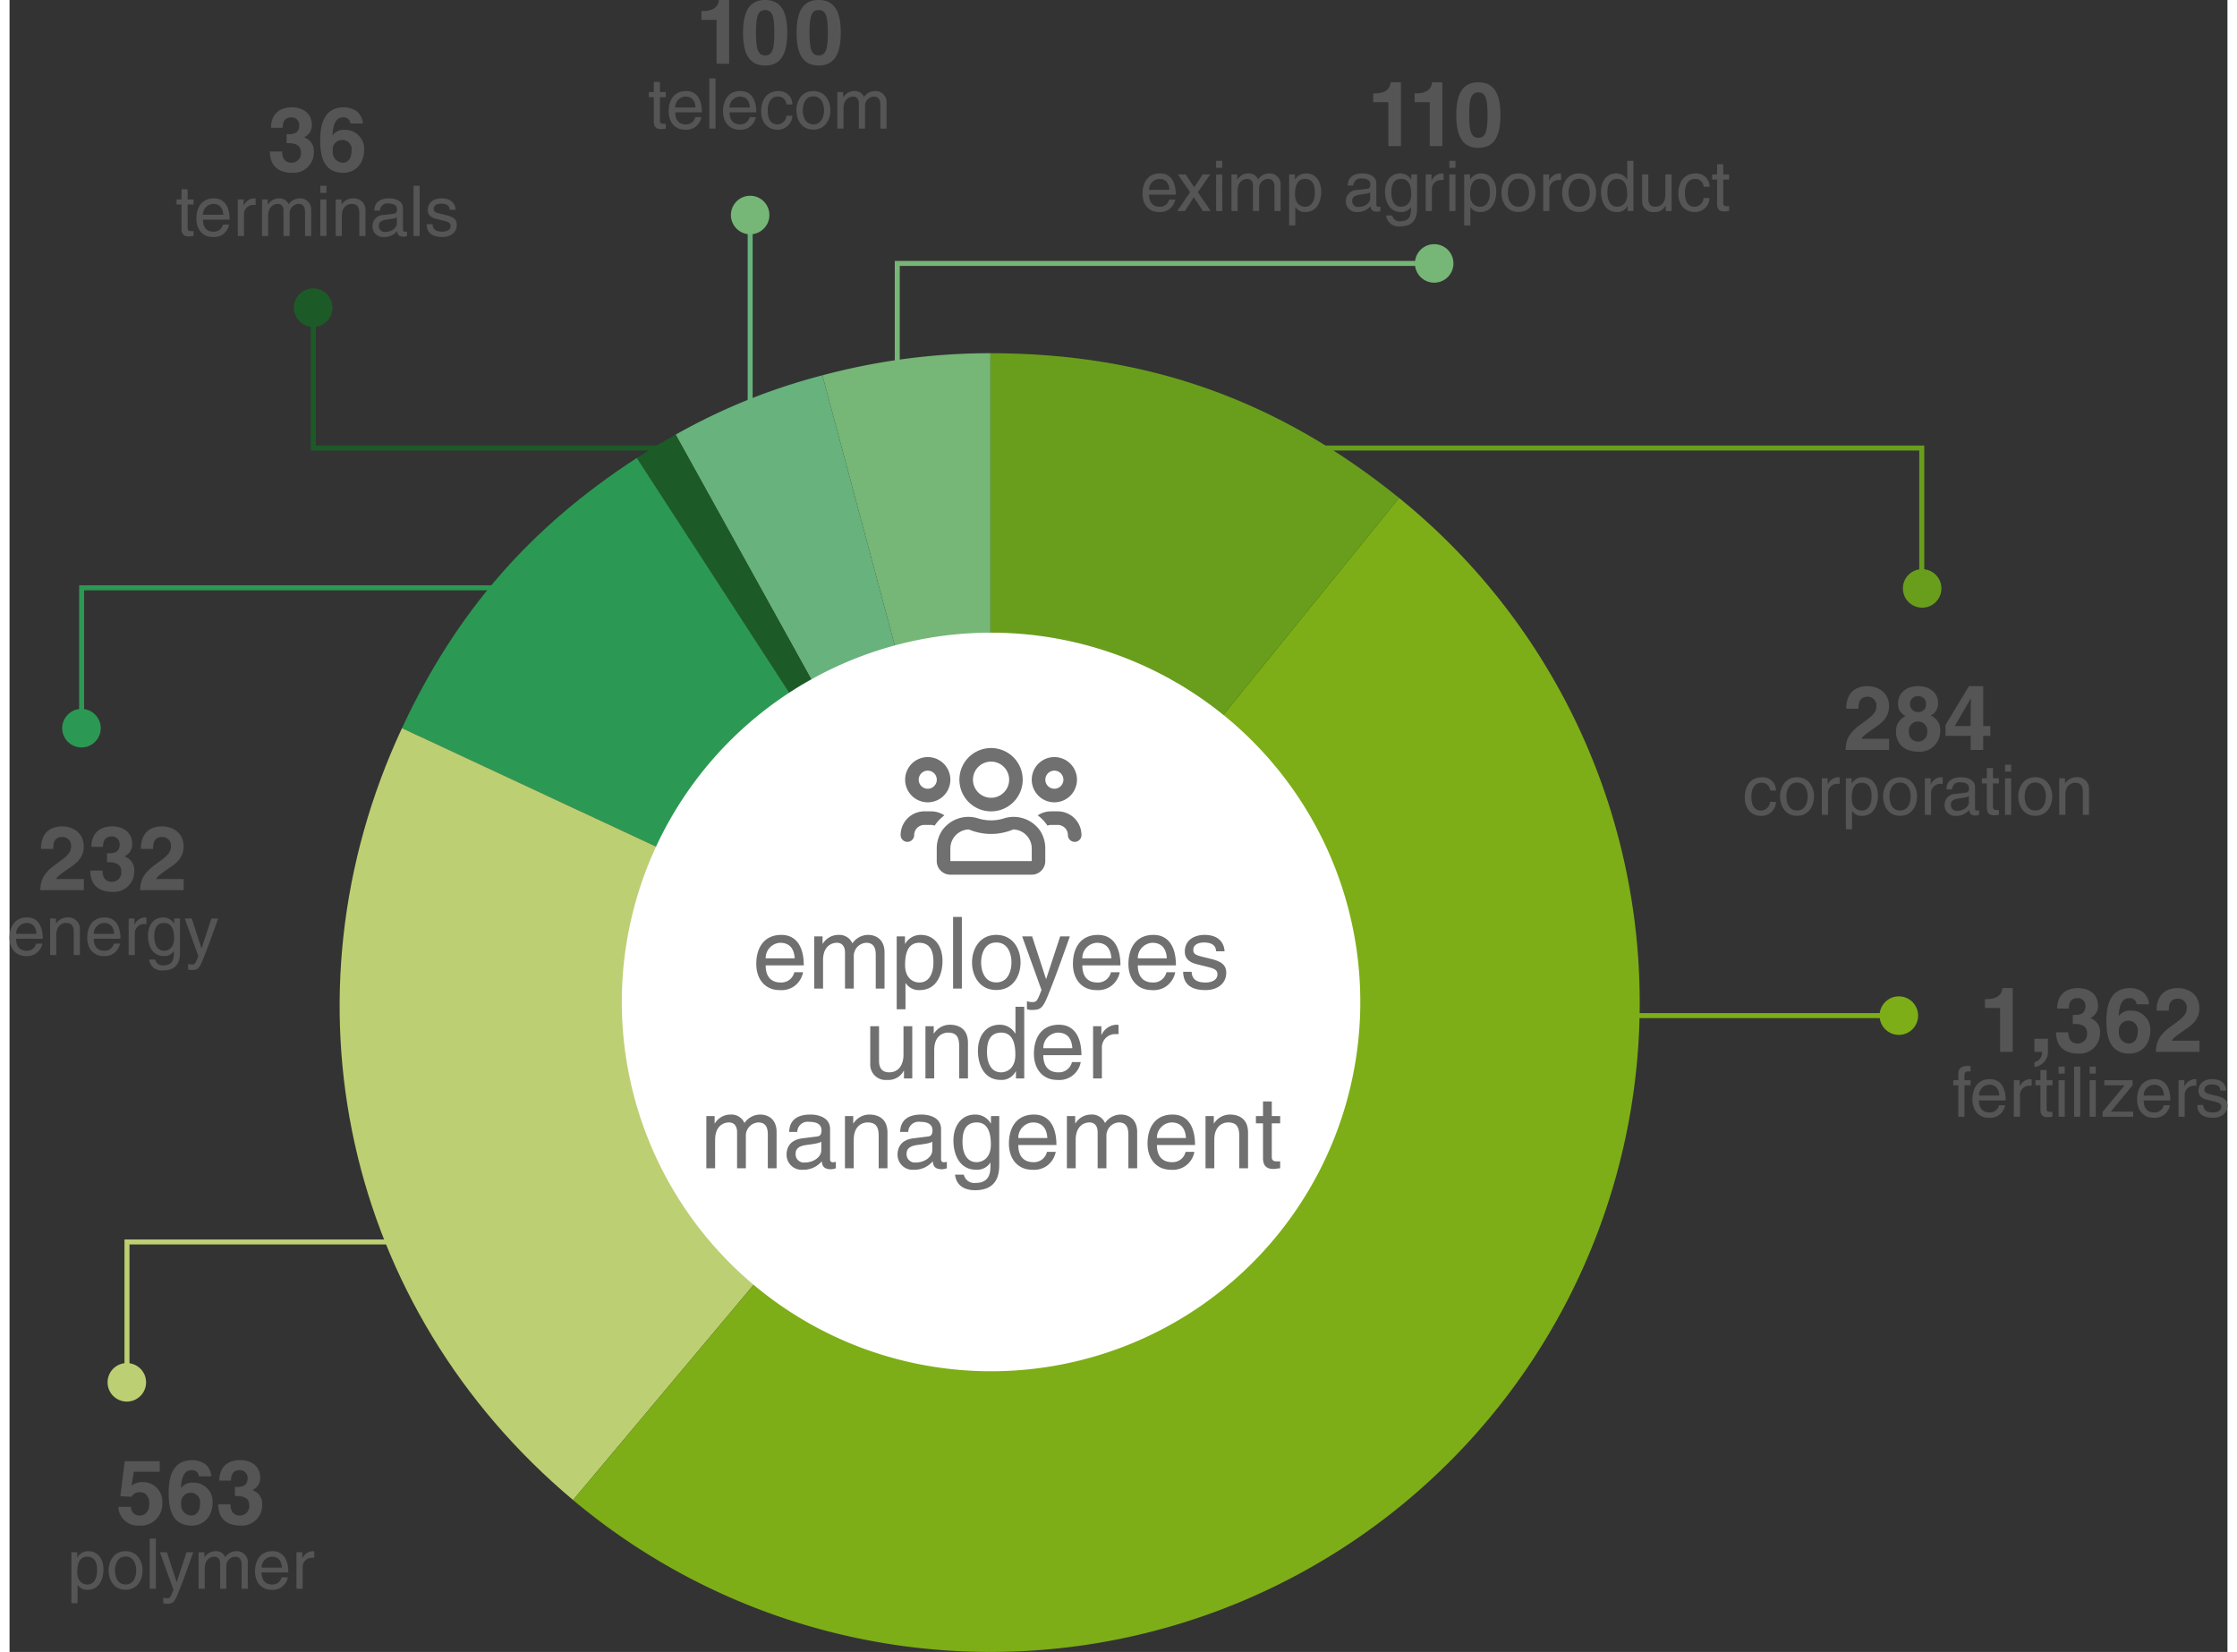 <svg xmlns="http://www.w3.org/2000/svg" width="465.719" height="343.879" viewBox="0 0 444.478 331.022">
  <rect x="0" y="0" width="444.478" height="331.022" fill="#333333" stroke="none"/>
  <g id="Group_1550" data-name="Group 1550" transform="translate(-4386.301 -7311.495)">
    <g id="Group_1532" data-name="Group 1532" transform="translate(4452.45 7382.27)">
      <g id="Group_362" data-name="Group 362" transform="translate(96.746)">
        <g id="Group_361" data-name="Group 361">
          <path id="Path_6926" data-name="Path 6926" d="M724.2,1676.305l-33.678-125.687a130.3,130.3,0,0,1,33.678-4.434Z" transform="translate(-690.518 -1546.184)" fill="#76b676"/>
        </g>
      </g>
      <g id="Group_364" data-name="Group 364" transform="translate(67.339 4.434)">
        <g id="Group_363" data-name="Group 363">
          <path id="Path_6927" data-name="Path 6927" d="M739.482,1674,676.4,1560.194a121.719,121.719,0,0,1,29.406-11.881Z" transform="translate(-676.398 -1548.313)" fill="#67b27d"/>
        </g>
      </g>
      <g id="Group_366" data-name="Group 366" transform="translate(59.554 16.315)">
        <g id="Group_365" data-name="Group 365">
          <path id="Path_6928" data-name="Path 6928" d="M743.529,1667.824,672.66,1558.7c2.351-1.527,5.334-3.318,7.785-4.678Z" transform="translate(-672.66 -1554.018)" fill="#1c5b27"/>
        </g>
      </g>
      <g id="Group_368" data-name="Group 368" transform="translate(12.494 20.993)">
        <g id="Group_367" data-name="Group 367">
          <path id="Path_6929" data-name="Path 6929" d="M767.993,1665.393,650.063,1610.4c10.811-23.185,25.6-40.2,47.061-54.137Z" transform="translate(-650.063 -1556.264)" fill="#2b9953"/>
        </g>
      </g>
      <g id="Group_370" data-name="Group 370" transform="translate(0 75.13)">
        <g id="Group_369" data-name="Group 369">
          <path id="Path_6930" data-name="Path 6930" d="M774.488,1637.25l-83.64,99.68c-45.749-38.387-59.529-100.546-34.29-154.671Z" transform="translate(-644.064 -1582.259)" fill="#bccf73"/>
        </g>
      </g>
      <g id="Group_372" data-name="Group 372" transform="translate(46.784 28.998)">
        <g id="Group_371" data-name="Group 371">
          <path id="Path_6931" data-name="Path 6931" d="M750.168,1661.231l81.888-101.123A130.121,130.121,0,0,1,668.28,1762.354c-1.062-.858-.706-.567-1.752-1.444Z" transform="translate(-666.528 -1560.108)" fill="#7dae17"/>
        </g>
      </g>
      <g id="Group_374" data-name="Group 374" transform="translate(130.424)">
        <g id="Group_373" data-name="Group 373">
          <path id="Path_6932" data-name="Path 6932" d="M706.689,1676.305V1546.184c31.26,0,57.594,9.326,81.888,29Z" transform="translate(-706.689 -1546.184)" fill="#689e1c"/>
        </g>
      </g>
    </g>
    <path id="Path_32365" data-name="Path 32365" d="M74,0A74,74,0,1,1,0,74,74,74,0,0,1,74,0Z" transform="translate(4509 7438.27)" fill="#fff"/>
    <path id="Path_32366" data-name="Path 32366" d="M-39.43-3.28a2.657,2.657,0,0,1-2.7,2.06c-2.02,0-3.04-1.26-3.04-3.44h7.64c0-3.7-1.48-6.1-4.5-6.1-3.46,0-5.02,2.58-5.02,5.82,0,3.02,1.74,5.24,4.68,5.24a4.5,4.5,0,0,0,2.84-.72,4.521,4.521,0,0,0,1.86-2.86Zm-5.74-2.78a3.071,3.071,0,0,1,2.9-3.12c2.14,0,2.82,1.5,2.92,3.12ZM-35.43,0h1.76V-5.7c0-2.84,1.76-3.48,2.76-3.48,1.3,0,1.64,1.06,1.64,1.94V0h1.76V-6.38a2.656,2.656,0,0,1,2.46-2.8c1.5,0,1.94.98,1.94,2.42V0h1.76V-7.24c0-2.94-2.12-3.52-3.24-3.52a3.831,3.831,0,0,0-3.2,1.7,2.83,2.83,0,0,0-2.78-1.7,3.669,3.669,0,0,0-3.16,1.78h-.04v-1.48h-1.66Zm18.2-4.74c0-1.7.28-4.44,2.82-4.44,2.72,0,2.86,2.58,2.86,3.92,0,2.3-.9,4.04-2.82,4.04C-15.49-1.22-17.23-1.96-17.23-4.74Zm-1.68,8.88h1.76V-1.1h.04A3.145,3.145,0,0,0-14.33.3c3.56,0,4.6-3.34,4.6-5.84,0-2.94-1.58-5.22-4.36-5.22a3.537,3.537,0,0,0-3.12,1.78h-.04v-1.48h-1.66Zm13.06-18.5H-7.61V0h1.76Zm2.04,9.12c0,2.7,1.52,5.52,4.86,5.52S5.91-2.54,5.91-5.24s-1.52-5.52-4.86-5.52S-3.81-7.94-3.81-5.24Zm1.82,0c0-1.4.52-4,3.04-4s3.04,2.6,3.04,4-.52,4-3.04,4S-1.99-3.84-1.99-5.24Zm13.04,3.3h-.04L8.23-10.46h-2L10.11.28C9.27,2.44,9.17,2.7,8.25,2.7a3.082,3.082,0,0,1-1.06-.18v1.6a2.594,2.594,0,0,0,.74.16c2.26,0,2.44-.24,4.1-4.48,1.34-3.42,2.54-6.84,3.76-10.26H13.85ZM24.03-3.28a2.657,2.657,0,0,1-2.7,2.06c-2.02,0-3.04-1.26-3.04-3.44h7.64c0-3.7-1.48-6.1-4.5-6.1-3.46,0-5.02,2.58-5.02,5.82C16.41-1.92,18.15.3,21.09.3a4.5,4.5,0,0,0,2.84-.72,4.521,4.521,0,0,0,1.86-2.86ZM18.29-6.06a3.071,3.071,0,0,1,2.9-3.12c2.14,0,2.82,1.5,2.92,3.12ZM35.15-3.28a2.657,2.657,0,0,1-2.7,2.06c-2.02,0-3.04-1.26-3.04-3.44h7.64c0-3.7-1.48-6.1-4.5-6.1-3.46,0-5.02,2.58-5.02,5.82C27.53-1.92,29.27.3,32.21.3a4.5,4.5,0,0,0,2.84-.72,4.521,4.521,0,0,0,1.86-2.86ZM29.41-6.06a3.071,3.071,0,0,1,2.9-3.12c2.14,0,2.82,1.5,2.92,3.12ZM46.79-7.48c0-.52-.26-3.28-4-3.28-2.06,0-3.96,1.04-3.96,3.34,0,1.44.96,2.18,2.42,2.54l2.04.5c1.5.38,2.08.66,2.08,1.5,0,1.16-1.14,1.66-2.4,1.66-2.48,0-2.72-1.32-2.78-2.14h-1.7C38.55-2.1,38.85.3,42.99.3c2.36,0,4.14-1.3,4.14-3.46,0-1.42-.76-2.22-2.94-2.76l-1.76-.44c-1.36-.34-1.9-.54-1.9-1.4,0-1.3,1.54-1.48,2.08-1.48,2.22,0,2.46,1.1,2.48,1.76ZM-15.79,18V7.54h-1.76V13.3c0,1.52-.66,3.48-2.88,3.48-1.14,0-2.02-.58-2.02-2.3V7.54h-1.76v7.52a3.083,3.083,0,0,0,3.4,3.24,3.449,3.449,0,0,0,3.32-1.86l.04.04V18Zm11.16-7.12c0-2.98-2.04-3.64-3.66-3.64a3.793,3.793,0,0,0-3.16,1.78h-.04V7.54h-1.66V18h1.76V12.3c0-2.84,1.76-3.48,2.76-3.48,1.72,0,2.24.92,2.24,2.74V18h1.76ZM6.65,3.64H4.89V8.88l-.04.14A3.537,3.537,0,0,0,1.73,7.24c-2.78,0-4.36,2.28-4.36,5.22,0,2.5,1.04,5.84,4.6,5.84a3.151,3.151,0,0,0,2.98-1.74h.04V18H6.65Zm-7.46,9.1c0-1.34.14-3.92,2.86-3.92,2.54,0,2.82,2.74,2.82,4.44,0,2.78-1.74,3.52-2.86,3.52C.09,16.78-.81,15.04-.81,12.74Zm17.02,1.98a2.657,2.657,0,0,1-2.7,2.06c-2.02,0-3.04-1.26-3.04-3.44h7.64c0-3.7-1.48-6.1-4.5-6.1-3.46,0-5.02,2.58-5.02,5.82,0,3.02,1.74,5.24,4.68,5.24a4.353,4.353,0,0,0,4.7-3.58Zm-5.74-2.78a3.071,3.071,0,0,1,2.9-3.12c2.14,0,2.82,1.5,2.92,3.12Zm11.74-.02a2.659,2.659,0,0,1,2.68-2.8h.66V7.3a1.423,1.423,0,0,0-.46-.06,3.4,3.4,0,0,0-2.94,2.04h-.04V7.54H20.45V18h1.76ZM-57.06,36h1.76V30.3c0-2.84,1.76-3.48,2.76-3.48,1.3,0,1.64,1.06,1.64,1.94V36h1.76V29.62a2.656,2.656,0,0,1,2.46-2.8c1.5,0,1.94.98,1.94,2.42V36h1.76V28.76c0-2.94-2.12-3.52-3.24-3.52a3.831,3.831,0,0,0-3.2,1.7,2.83,2.83,0,0,0-2.78-1.7,3.669,3.669,0,0,0-3.16,1.78h-.04V25.54h-1.66Zm18.22-7.28a2.083,2.083,0,0,1,2.4-2.02c1.66,0,2.46.6,2.46,1.7,0,1.04-.5,1.2-.92,1.24l-2.9.36c-2.92.36-3.18,2.4-3.18,3.28A3.015,3.015,0,0,0-37.7,36.3a4.756,4.756,0,0,0,3.78-1.7c.06.8.3,1.6,1.86,1.6a3.253,3.253,0,0,0,.96-.2V34.72a3.341,3.341,0,0,1-.58.08c-.36,0-.58-.18-.58-.62V28.16c0-2.68-3.04-2.92-3.88-2.92-2.58,0-4.24.98-4.32,3.48Zm4.82,3.66c0,1.4-1.6,2.46-3.24,2.46a1.653,1.653,0,0,1-1.9-1.82c0-1.32,1.38-1.58,2.24-1.7,2.18-.28,2.62-.44,2.9-.66Zm13.26-3.5c0-2.98-2.04-3.64-3.66-3.64a3.793,3.793,0,0,0-3.16,1.78h-.04V25.54h-1.66V36h1.76V30.3c0-2.84,1.76-3.48,2.76-3.48,1.72,0,2.24.92,2.24,2.74V36h1.76Zm4.16-.16a2.083,2.083,0,0,1,2.4-2.02c1.66,0,2.46.6,2.46,1.7,0,1.04-.5,1.2-.92,1.24l-2.9.36c-2.92.36-3.18,2.4-3.18,3.28a3.015,3.015,0,0,0,3.28,3.02,4.756,4.756,0,0,0,3.78-1.7c.06.8.3,1.6,1.86,1.6a3.253,3.253,0,0,0,.96-.2V34.72a3.341,3.341,0,0,1-.58.08c-.36,0-.58-.18-.58-.62V28.16c0-2.68-3.04-2.92-3.88-2.92-2.58,0-4.24.98-4.32,3.48Zm4.82,3.66c0,1.4-1.6,2.46-3.24,2.46a1.653,1.653,0,0,1-1.9-1.82c0-1.32,1.38-1.58,2.24-1.7,2.18-.28,2.62-.44,2.9-.66Zm6.06-1.64c0-1.34.14-3.92,2.86-3.92,2.54,0,2.82,2.74,2.82,4.44,0,2.78-1.74,3.52-2.86,3.52C-4.82,34.78-5.72,33.04-5.72,30.74Zm7.36-5.2H-.02v1.48H-.06a3.537,3.537,0,0,0-3.12-1.78c-2.78,0-4.36,2.28-4.36,5.22,0,2.5,1.04,5.84,4.6,5.84A3.145,3.145,0,0,0-.16,34.9v-.08h.04v.44c0,1.24.06,3.68-2.98,3.68a2.15,2.15,0,0,1-2.36-1.66H-7.22c.34,2.78,2.76,3.12,4,3.12,4.84,0,4.86-3.76,4.86-5.26Zm9.56,7.18a2.657,2.657,0,0,1-2.7,2.06c-2.02,0-3.04-1.26-3.04-3.44H13.1c0-3.7-1.48-6.1-4.5-6.1-3.46,0-5.02,2.58-5.02,5.82,0,3.02,1.74,5.24,4.68,5.24a4.5,4.5,0,0,0,2.84-.72,4.521,4.521,0,0,0,1.86-2.86ZM5.46,29.94a3.071,3.071,0,0,1,2.9-3.12c2.14,0,2.82,1.5,2.92,3.12ZM15.2,36h1.76V30.3c0-2.84,1.76-3.48,2.76-3.48,1.3,0,1.64,1.06,1.64,1.94V36h1.76V29.62a2.656,2.656,0,0,1,2.46-2.8c1.5,0,1.94.98,1.94,2.42V36h1.76V28.76c0-2.94-2.12-3.52-3.24-3.52a3.831,3.831,0,0,0-3.2,1.7,2.83,2.83,0,0,0-2.78-1.7,3.669,3.669,0,0,0-3.16,1.78h-.04V25.54H15.2Zm23.78-3.28a2.657,2.657,0,0,1-2.7,2.06c-2.02,0-3.04-1.26-3.04-3.44h7.64c0-3.7-1.48-6.1-4.5-6.1-3.46,0-5.02,2.58-5.02,5.82,0,3.02,1.74,5.24,4.68,5.24a4.353,4.353,0,0,0,4.7-3.58Zm-5.74-2.78a3.071,3.071,0,0,1,2.9-3.12c2.14,0,2.82,1.5,2.92,3.12ZM51.5,28.88c0-2.98-2.04-3.64-3.66-3.64a3.793,3.793,0,0,0-3.16,1.78h-.04V25.54H42.98V36h1.76V30.3c0-2.84,1.76-3.48,2.76-3.48,1.72,0,2.24.92,2.24,2.74V36H51.5ZM57.94,27V25.54H56.26V22.62H54.5v2.92H53.08V27H54.5v6.9c0,1.26.38,2.24,2.12,2.24.18,0,.68-.08,1.32-.14V34.62h-.62c-.36,0-1.06,0-1.06-.82V27Z" transform="translate(4583 7509.591)" fill="#707070"/>
    <path id="Path_32367" data-name="Path 32367" d="M12.688-12.687a4.53,4.53,0,0,0,4.531-4.531,4.53,4.53,0,0,0-4.531-4.531,4.53,4.53,0,0,0-4.531,4.531A4.53,4.53,0,0,0,12.688-12.687Zm0-6.344A1.818,1.818,0,0,1,14.5-17.219a1.818,1.818,0,0,1-1.812,1.813,1.818,1.818,0,0,1-1.812-1.812A1.818,1.818,0,0,1,12.688-19.031Zm-25.375,6.344a4.53,4.53,0,0,0,4.531-4.531,4.53,4.53,0,0,0-4.531-4.531,4.53,4.53,0,0,0-4.531,4.531A4.53,4.53,0,0,0-12.687-12.687Zm0-6.344a1.818,1.818,0,0,1,1.813,1.813,1.818,1.818,0,0,1-1.812,1.813A1.818,1.818,0,0,1-14.5-17.219,1.818,1.818,0,0,1-12.687-19.031ZM9.765-7.086A6.457,6.457,0,0,0,2.526-9.448a8.694,8.694,0,0,1-2.532.38,8.7,8.7,0,0,1-2.532-.38A6.448,6.448,0,0,0-9.776-7.086a6.49,6.49,0,0,0-1.11,3.642V-.906A2.719,2.719,0,0,0-8.168,1.813H8.145A2.719,2.719,0,0,0,10.864-.906V-3.444A6.4,6.4,0,0,0,9.765-7.086ZM8.156-.906H-8.156V-3.444a3.817,3.817,0,0,1,3.7-3.806A11.544,11.544,0,0,0,0-6.344,11.544,11.544,0,0,0,4.452-7.25a3.813,3.813,0,0,1,3.7,3.806Zm5.211-9.969H12.008a4.741,4.741,0,0,0-2.651.81,8.277,8.277,0,0,1,1.948,2.05,2.064,2.064,0,0,1,.7-.142h1.359A2.045,2.045,0,0,1,15.4-6.117,1.363,1.363,0,0,0,16.76-4.758a1.363,1.363,0,0,0,1.359-1.359A4.756,4.756,0,0,0,13.367-10.875ZM0-10.875a6.341,6.341,0,0,0,6.344-6.344A6.341,6.341,0,0,0,0-23.562a6.341,6.341,0,0,0-6.344,6.344A6.341,6.341,0,0,0,0-10.875Zm0-9.969a3.628,3.628,0,0,1,3.625,3.625A3.628,3.628,0,0,1,0-13.594a3.628,3.628,0,0,1-3.625-3.625A3.628,3.628,0,0,1,0-20.844ZM-9.357-10.065a4.741,4.741,0,0,0-2.651-.81h-1.359a4.765,4.765,0,0,0-4.758,4.758,1.363,1.363,0,0,0,1.359,1.359,1.363,1.363,0,0,0,1.359-1.359,2.045,2.045,0,0,1,2.039-2.039h1.359a2.009,2.009,0,0,1,.7.142A8.4,8.4,0,0,1-9.357-10.065Z" transform="translate(4583 7484.949)" fill="#707070"/>
    <path id="Path_32368" data-name="Path 32368" d="M-11.952-8.262c.018-.936.072-2.394,1.836-2.394A1.727,1.727,0,0,1-8.352-8.838c0,1.44-.918,2.088-3.222,3.762C-14.346-3.06-14.454-1.494-14.544,0h8.73V-2.232h-5.544c.288-.594,1.17-1.17,2.862-2.358,1.242-.846,2.664-1.962,2.664-4.158,0-2.592-1.944-4.032-4.392-4.032-1.134,0-4.176.36-4.176,4.518ZM.018-7.6A1.574,1.574,0,0,1-1.62-9.18,1.527,1.527,0,0,1,.108-10.764,1.478,1.478,0,0,1,1.584-9.18,1.478,1.478,0,0,1,.018-7.6Zm4.41,3.8A3.041,3.041,0,0,0,2.52-6.876,2.732,2.732,0,0,0,4-9.45c0-1.764-1.4-3.33-4.05-3.33-2.232,0-3.978,1.314-3.978,3.492a2.6,2.6,0,0,0,1.548,2.5,3.236,3.236,0,0,0-1.944,3.24C-4.428-1.8-3.294.342,0,.342A4.093,4.093,0,0,0,4.428-3.8ZM1.836-3.69A1.858,1.858,0,0,1,.018-1.674,1.82,1.82,0,0,1-1.836-3.708a1.77,1.77,0,0,1,1.8-1.98A1.824,1.824,0,0,1,1.836-3.69Zm5.508-1.1,3.2-5.49h.036c0,.4-.054,2.394-.054,5.49Zm7.128,0H13.05V-12.78H10.188L5.49-5v2.178h5.04V0h2.52V-2.826h1.422ZM-28.476,8.142A2.641,2.641,0,0,0-31.22,5.468c-2.422,0-3.514,1.806-3.514,4.074,0,2.114,1.218,3.668,3.276,3.668a2.9,2.9,0,0,0,2.982-2.8h-1.19a1.864,1.864,0,0,1-1.75,1.736c-1.694,0-2-1.554-2-2.814,0-1.3.49-2.758,2.016-2.758a1.631,1.631,0,0,1,1.736,1.568Zm.812,1.19c0,1.89,1.064,3.864,3.4,3.864s3.4-1.974,3.4-3.864-1.064-3.864-3.4-3.864S-27.664,7.442-27.664,9.332Zm1.274,0c0-.98.364-2.8,2.128-2.8s2.128,1.82,2.128,2.8-.364,2.8-2.128,2.8S-26.39,10.312-26.39,9.332Zm8.33-.588a1.861,1.861,0,0,1,1.876-1.96h.462V5.51a1,1,0,0,0-.322-.042A2.379,2.379,0,0,0-18.1,6.9h-.028V5.678h-1.162V13h1.232Zm4.76.938c0-1.19.2-3.108,1.974-3.108,1.9,0,2,1.806,2,2.744,0,1.61-.63,2.828-1.974,2.828C-12.082,12.146-13.3,11.628-13.3,9.682ZM-14.476,15.9h1.232V12.23h.028a2.2,2.2,0,0,0,1.946.98c2.492,0,3.22-2.338,3.22-4.088,0-2.058-1.106-3.654-3.052-3.654a2.476,2.476,0,0,0-2.184,1.246h-.028V5.678h-1.162Zm7.462-6.566c0,1.89,1.064,3.864,3.4,3.864s3.4-1.974,3.4-3.864-1.064-3.864-3.4-3.864S-7.014,7.442-7.014,9.332Zm1.274,0c0-.98.364-2.8,2.128-2.8s2.128,1.82,2.128,2.8-.364,2.8-2.128,2.8S-5.74,10.312-5.74,9.332Zm8.33-.588a1.861,1.861,0,0,1,1.876-1.96h.462V5.51a1,1,0,0,0-.322-.042A2.379,2.379,0,0,0,2.548,6.9H2.52V5.678H1.358V13H2.59ZM6.8,7.9A1.458,1.458,0,0,1,8.484,6.49c1.162,0,1.722.42,1.722,1.19,0,.728-.35.84-.644.868L7.532,8.8a2.2,2.2,0,0,0-2.226,2.3A2.11,2.11,0,0,0,7.6,13.21a3.329,3.329,0,0,0,2.646-1.19c.042.56.21,1.12,1.3,1.12a2.277,2.277,0,0,0,.672-.14v-.9a2.338,2.338,0,0,1-.406.056c-.252,0-.406-.126-.406-.434V7.512c0-1.876-2.128-2.044-2.716-2.044-1.806,0-2.968.686-3.024,2.436Zm3.374,2.562c0,.98-1.12,1.722-2.268,1.722a1.157,1.157,0,0,1-1.33-1.274c0-.924.966-1.106,1.568-1.19,1.526-.2,1.834-.308,2.03-.462ZM16.184,6.7V5.678H15.008V3.634H13.776V5.678h-.994V6.7h.994v4.83c0,.882.266,1.568,1.484,1.568.126,0,.476-.056.924-.1v-.966H15.75c-.252,0-.742,0-.742-.574V6.7Zm2.464-1.022H17.416V13h1.232Zm0-1.33v-1.4H17.416v1.4Zm1.428,4.984c0,1.89,1.064,3.864,3.4,3.864s3.4-1.974,3.4-3.864-1.064-3.864-3.4-3.864S20.076,7.442,20.076,9.332Zm1.274,0c0-.98.364-2.8,2.128-2.8s2.128,1.82,2.128,2.8-.364,2.8-2.128,2.8S21.35,10.312,21.35,9.332ZM34.244,8.016a2.314,2.314,0,0,0-2.562-2.548A2.655,2.655,0,0,0,29.47,6.714h-.028V5.678H28.28V13h1.232V9.01c0-1.988,1.232-2.436,1.932-2.436,1.2,0,1.568.644,1.568,1.918V13h1.232Z" transform="translate(4768.785 7461.77)" fill="#555"/>
    <path id="Path_32369" data-name="Path 32369" d="M-21.276-8.8h3.042V0h2.52V-12.78h-2.07c-.054.954-.7,2.214-3.132,2.214h-.36ZM-8.658-2.628h-2.7V0h1.512a1.953,1.953,0,0,1-1.512,2.07v.954h.018A3.07,3.07,0,0,0-8.658-.36ZM-3.672-5.6C-2.5-5.6-.81-5.526-.81-3.78A1.878,1.878,0,0,1-2.7-1.674c-1.692,0-1.872-1.548-1.872-2.232l.018-.018H-7.02c0,4,3.24,4.266,4.446,4.266A4.063,4.063,0,0,0,1.782-3.78,2.856,2.856,0,0,0-.144-6.75v-.036a2.623,2.623,0,0,0,1.53-2.43c0-2.7-2.25-3.564-3.96-3.564-2.88,0-4.23,1.71-4.23,4.1h2.34c0-.45,0-2.088,1.728-2.088a1.536,1.536,0,0,1,1.6,1.638C-1.134-7.47-2.52-7.4-3.276-7.4h-.4ZM11.61-9.54a3.471,3.471,0,0,0-1.188-2.412,4.481,4.481,0,0,0-2.61-.828c-4.428,0-4.752,4.266-4.752,6.7C3.06-2.9,3.816.342,7.686.342c2.466,0,4.176-1.872,4.176-4.662A3.78,3.78,0,0,0,7.956-8.262,2.682,2.682,0,0,0,5.562-7.2l-.036-.036c.09-1.656.468-3.528,2.106-3.528A1.311,1.311,0,0,1,9.108-9.54ZM9.342-4.1c0,1.728-.846,2.43-1.764,2.43a2.1,2.1,0,0,1-2-2.376,1.913,1.913,0,0,1,1.926-2.2A1.874,1.874,0,0,1,9.342-4.1ZM15.57-8.262c.018-.936.072-2.394,1.836-2.394A1.727,1.727,0,0,1,19.17-8.838c0,1.44-.918,2.088-3.222,3.762C13.176-3.06,13.068-1.494,12.978,0h8.73V-2.232H16.164c.288-.594,1.17-1.17,2.862-2.358,1.242-.846,2.664-1.962,2.664-4.158,0-2.592-1.944-4.032-4.392-4.032-1.134,0-4.176.36-4.176,4.518ZM-24.157,6.7V5.678h-1.232v-.91c0-.588.2-.854.728-.854.154,0,.35.014.5.028V2.836c-.2-.014-.378-.028-.56-.028-1.2,0-1.9.5-1.9,1.61v1.26h-1.008V6.7h1.008V13h1.232V6.7Zm5.7,4a1.86,1.86,0,0,1-1.89,1.442c-1.414,0-2.128-.882-2.128-2.408h5.348c0-2.59-1.036-4.27-3.15-4.27-2.422,0-3.514,1.806-3.514,4.074,0,2.114,1.218,3.668,3.276,3.668a3.147,3.147,0,0,0,1.988-.5,3.165,3.165,0,0,0,1.3-2Zm-4.018-1.946a2.149,2.149,0,0,1,2.03-2.184c1.5,0,1.974,1.05,2.044,2.184Zm8.218-.014a1.861,1.861,0,0,1,1.876-1.96h.462V5.51a1,1,0,0,0-.322-.042A2.379,2.379,0,0,0-14.3,6.9h-.028V5.678h-1.162V13h1.232ZM-7.749,6.7V5.678H-8.925V3.634h-1.232V5.678h-.994V6.7h.994v4.83c0,.882.266,1.568,1.484,1.568.126,0,.476-.056.924-.1v-.966h-.434c-.252,0-.742,0-.742-.574V6.7Zm2.464-1.022H-6.517V13h1.232Zm0-1.33v-1.4H-6.517v1.4Zm3.108-1.4H-3.409V13h1.232ZM.931,5.678H-.3V13H.931Zm0-1.33v-1.4H-.3v1.4ZM8.309,6.686V5.678H2.639V6.7H6.713L2.3,12.034V13H8.435V11.978H3.941ZM14.553,10.7a1.86,1.86,0,0,1-1.89,1.442c-1.414,0-2.128-.882-2.128-2.408h5.348c0-2.59-1.036-4.27-3.15-4.27-2.422,0-3.514,1.806-3.514,4.074,0,2.114,1.218,3.668,3.276,3.668a3.047,3.047,0,0,0,3.29-2.506ZM10.535,8.758a2.149,2.149,0,0,1,2.03-2.184c1.5,0,1.974,1.05,2.044,2.184Zm8.218-.014a1.861,1.861,0,0,1,1.876-1.96h.462V5.51a1,1,0,0,0-.322-.042A2.379,2.379,0,0,0,18.711,6.9h-.028V5.678H17.521V13h1.232Zm8.33-.98c0-.364-.182-2.3-2.8-2.3-1.442,0-2.772.728-2.772,2.338,0,1.008.672,1.526,1.694,1.778l1.428.35c1.05.266,1.456.462,1.456,1.05,0,.812-.8,1.162-1.68,1.162-1.736,0-1.9-.924-1.946-1.5h-1.19c.042.882.252,2.562,3.15,2.562,1.652,0,2.9-.91,2.9-2.422,0-.994-.532-1.554-2.058-1.932l-1.232-.308c-.952-.238-1.33-.378-1.33-.98,0-.91,1.078-1.036,1.456-1.036,1.554,0,1.722.77,1.736,1.232Z" transform="translate(4803.458 7522.27)" fill="#555"/>
    <path id="Path_32370" data-name="Path 32370" d="M-11.952-8.262c.018-.936.072-2.394,1.836-2.394A1.727,1.727,0,0,1-8.352-8.838c0,1.44-.918,2.088-3.222,3.762C-14.346-3.06-14.454-1.494-14.544,0h8.73V-2.232h-5.544c.288-.594,1.17-1.17,2.862-2.358,1.242-.846,2.664-1.962,2.664-4.158,0-2.592-1.944-4.032-4.392-4.032-1.134,0-4.176.36-4.176,4.518ZM-1.17-5.6C0-5.6,1.692-5.526,1.692-3.78A1.878,1.878,0,0,1-.2-1.674c-1.692,0-1.872-1.548-1.872-2.232l.018-.018H-4.518c0,4,3.24,4.266,4.446,4.266A4.063,4.063,0,0,0,4.284-3.78,2.856,2.856,0,0,0,2.358-6.75v-.036a2.623,2.623,0,0,0,1.53-2.43c0-2.7-2.25-3.564-3.96-3.564-2.88,0-4.23,1.71-4.23,4.1h2.34c0-.45,0-2.088,1.728-2.088a1.536,1.536,0,0,1,1.6,1.638C1.368-7.47-.018-7.4-.774-7.4h-.4ZM8.064-8.262c.018-.936.072-2.394,1.836-2.394a1.727,1.727,0,0,1,1.764,1.818c0,1.44-.918,2.088-3.222,3.762C5.67-3.06,5.562-1.494,5.472,0H14.2V-2.232H8.658c.288-.594,1.17-1.17,2.862-2.358,1.242-.846,2.664-1.962,2.664-4.158,0-2.592-1.944-4.032-4.392-4.032-1.134,0-4.176.36-4.176,4.518ZM-15.365,10.7a1.86,1.86,0,0,1-1.89,1.442c-1.414,0-2.128-.882-2.128-2.408h5.348c0-2.59-1.036-4.27-3.15-4.27-2.422,0-3.514,1.806-3.514,4.074,0,2.114,1.218,3.668,3.276,3.668a3.147,3.147,0,0,0,1.988-.5,3.165,3.165,0,0,0,1.3-2Zm-4.018-1.946a2.149,2.149,0,0,1,2.03-2.184c1.5,0,1.974,1.05,2.044,2.184ZM-6.6,8.016A2.314,2.314,0,0,0-9.163,5.468a2.655,2.655,0,0,0-2.212,1.246H-11.4V5.678h-1.162V13h1.232V9.01c0-1.988,1.232-2.436,1.932-2.436,1.2,0,1.568.644,1.568,1.918V13H-6.6ZM.2,10.7a1.86,1.86,0,0,1-1.89,1.442c-1.414,0-2.128-.882-2.128-2.408H1.533c0-2.59-1.036-4.27-3.15-4.27-2.422,0-3.514,1.806-3.514,4.074,0,2.114,1.218,3.668,3.276,3.668a3.147,3.147,0,0,0,1.988-.5,3.165,3.165,0,0,0,1.3-2ZM-3.815,8.758a2.149,2.149,0,0,1,2.03-2.184c1.5,0,1.974,1.05,2.044,2.184ZM4.4,8.744a1.861,1.861,0,0,1,1.876-1.96h.462V5.51a1,1,0,0,0-.322-.042A2.379,2.379,0,0,0,4.361,6.9H4.333V5.678H3.171V13H4.4Zm3.906.574c0-.938.1-2.744,2-2.744,1.778,0,1.974,1.918,1.974,3.108,0,1.946-1.218,2.464-2,2.464C8.939,12.146,8.309,10.928,8.309,9.318Zm5.152-3.64H12.3V6.714h-.028a2.476,2.476,0,0,0-2.184-1.246c-1.946,0-3.052,1.6-3.052,3.654,0,1.75.728,4.088,3.22,4.088a2.2,2.2,0,0,0,1.946-.98v-.056h.028v.308c0,.868.042,2.576-2.086,2.576A1.505,1.505,0,0,1,8.491,13.9H7.259a2.513,2.513,0,0,0,2.8,2.184c3.388,0,3.4-2.632,3.4-3.682Zm4.326,5.964h-.028L15.813,5.678h-1.4L17.129,13.2c-.588,1.512-.658,1.694-1.3,1.694a2.157,2.157,0,0,1-.742-.126v1.12A1.816,1.816,0,0,0,15.6,16c1.582,0,1.708-.168,2.87-3.136.938-2.394,1.778-4.788,2.632-7.182H19.747Z" transform="translate(4407 7489.867)" fill="#555"/>
    <path id="Path_32371" data-name="Path 32371" d="M-11.43-10.44h5.2v-2.124h-7.02l-.882,7.02,2.25.108a1.777,1.777,0,0,1,1.692-.918c1.332,0,1.872,1.152,1.872,2.286,0,1.368-.7,2.394-1.908,2.394A1.7,1.7,0,0,1-12.006-3.42h-2.52A3.9,3.9,0,0,0-10.368.342a4.319,4.319,0,0,0,4.644-4.59A3.847,3.847,0,0,0-9.594-8.37a3.514,3.514,0,0,0-2.286.7ZM4.1-9.54a3.471,3.471,0,0,0-1.188-2.412,4.481,4.481,0,0,0-2.61-.828c-4.428,0-4.752,4.266-4.752,6.7C-4.446-2.9-3.69.342.18.342,2.646.342,4.356-1.53,4.356-4.32A3.78,3.78,0,0,0,.45-8.262,2.682,2.682,0,0,0-1.944-7.2l-.036-.036c.09-1.656.468-3.528,2.106-3.528A1.311,1.311,0,0,1,1.6-9.54ZM1.836-4.1c0,1.728-.846,2.43-1.764,2.43a2.1,2.1,0,0,1-2-2.376A1.913,1.913,0,0,1,0-6.246,1.874,1.874,0,0,1,1.836-4.1Zm7-1.494c1.17,0,2.862.072,2.862,1.818A1.878,1.878,0,0,1,9.81-1.674c-1.692,0-1.872-1.548-1.872-2.232l.018-.018H5.49c0,4,3.24,4.266,4.446,4.266A4.063,4.063,0,0,0,14.292-3.78a2.856,2.856,0,0,0-1.926-2.97v-.036a2.623,2.623,0,0,0,1.53-2.43c0-2.7-2.25-3.564-3.96-3.564-2.88,0-4.23,1.71-4.23,4.1h2.34c0-.45,0-2.088,1.728-2.088a1.536,1.536,0,0,1,1.6,1.638C11.376-7.47,9.99-7.4,9.234-7.4h-.4Zm-31.6,15.28c0-1.19.2-3.108,1.974-3.108,1.9,0,2,1.806,2,2.744,0,1.61-.63,2.828-1.974,2.828C-21.546,12.146-22.764,11.628-22.764,9.682ZM-23.94,15.9h1.232V12.23h.028a2.2,2.2,0,0,0,1.946.98c2.492,0,3.22-2.338,3.22-4.088,0-2.058-1.106-3.654-3.052-3.654A2.476,2.476,0,0,0-22.75,6.714h-.028V5.678H-23.94Zm7.462-6.566c0,1.89,1.064,3.864,3.4,3.864s3.4-1.974,3.4-3.864-1.064-3.864-3.4-3.864S-16.478,7.442-16.478,9.332Zm1.274,0c0-.98.364-2.8,2.128-2.8s2.128,1.82,2.128,2.8-.364,2.8-2.128,2.8S-15.2,10.312-15.2,9.332Zm8.19-6.384H-8.246V13h1.232Zm4.186,8.694h-.028L-4.8,5.678H-6.2L-3.486,13.2c-.588,1.512-.658,1.694-1.3,1.694a2.157,2.157,0,0,1-.742-.126v1.12A1.816,1.816,0,0,0-5.012,16c1.582,0,1.708-.168,2.87-3.136C-1.2,10.466-.364,8.072.49,5.678H-.868ZM1.554,13H2.786V9.01c0-1.988,1.232-2.436,1.932-2.436.91,0,1.148.742,1.148,1.358V13H7.1V8.534A1.859,1.859,0,0,1,8.82,6.574c1.05,0,1.358.686,1.358,1.694V13H11.41V7.932A2.206,2.206,0,0,0,9.142,5.468,2.682,2.682,0,0,0,6.9,6.658a1.981,1.981,0,0,0-1.946-1.19A2.568,2.568,0,0,0,2.744,6.714H2.716V5.678H1.554ZM18.2,10.7a1.86,1.86,0,0,1-1.89,1.442c-1.414,0-2.128-.882-2.128-2.408H19.53c0-2.59-1.036-4.27-3.15-4.27-2.422,0-3.514,1.806-3.514,4.074,0,2.114,1.218,3.668,3.276,3.668a3.047,3.047,0,0,0,3.29-2.506ZM14.182,8.758a2.149,2.149,0,0,1,2.03-2.184c1.5,0,1.974,1.05,2.044,2.184ZM22.4,8.744a1.861,1.861,0,0,1,1.876-1.96h.462V5.51a1,1,0,0,0-.322-.042A2.379,2.379,0,0,0,22.358,6.9H22.33V5.678H21.168V13H22.4Z" transform="translate(4422.634 7616.854)" fill="#555"/>
    <path id="Path_32372" data-name="Path 32372" d="M-12.42-8.8h3.042V0h2.52V-12.78h-2.07c-.054.954-.7,2.214-3.132,2.214h-.36Zm8.3,0H-1.08V0H1.44V-12.78H-.63c-.054.954-.7,2.214-3.132,2.214h-.36ZM4.23-6.228c0,4.482,1.422,6.57,4.428,6.57s4.428-2.088,4.428-6.57S11.664-12.78,8.658-12.78,4.23-10.71,4.23-6.228Zm2.592,0c0-3.294.4-4.536,1.836-4.536s1.836,1.242,1.836,4.536-.4,4.554-1.836,4.554S6.822-2.934,6.822-6.228ZM-53.312,10.7a1.86,1.86,0,0,1-1.89,1.442c-1.414,0-2.128-.882-2.128-2.408h5.348c0-2.59-1.036-4.27-3.15-4.27-2.422,0-3.514,1.806-3.514,4.074,0,2.114,1.218,3.668,3.276,3.668a3.147,3.147,0,0,0,1.988-.5,3.165,3.165,0,0,0,1.3-2ZM-57.33,8.758A2.149,2.149,0,0,1-55.3,6.574c1.5,0,1.974,1.05,2.044,2.184Zm9.772.476,2.478-3.556h-1.512l-1.694,2.576L-49.98,5.678h-1.582l2.45,3.556L-51.688,13h1.554l1.764-2.758L-46.55,13h1.568Zm4.886-3.556H-43.9V13h1.232Zm0-1.33v-1.4H-43.9v1.4ZM-40.824,13h1.232V9.01c0-1.988,1.232-2.436,1.932-2.436.91,0,1.148.742,1.148,1.358V13h1.232V8.534a1.859,1.859,0,0,1,1.722-1.96c1.05,0,1.358.686,1.358,1.694V13h1.232V7.932a2.206,2.206,0,0,0-2.268-2.464,2.682,2.682,0,0,0-2.24,1.19,1.981,1.981,0,0,0-1.946-1.19,2.568,2.568,0,0,0-2.212,1.246h-.028V5.678h-1.162Zm12.74-3.318c0-1.19.2-3.108,1.974-3.108,1.9,0,2,1.806,2,2.744,0,1.61-.63,2.828-1.974,2.828C-26.866,12.146-28.084,11.628-28.084,9.682ZM-29.26,15.9h1.232V12.23H-28a2.2,2.2,0,0,0,1.946.98c2.492,0,3.22-2.338,3.22-4.088,0-2.058-1.106-3.654-3.052-3.654A2.476,2.476,0,0,0-28.07,6.714H-28.1V5.678H-29.26ZM-16.394,7.9a1.458,1.458,0,0,1,1.68-1.414c1.162,0,1.722.42,1.722,1.19,0,.728-.35.84-.644.868l-2.03.252a2.2,2.2,0,0,0-2.226,2.3,2.11,2.11,0,0,0,2.3,2.114,3.329,3.329,0,0,0,2.646-1.19c.042.56.21,1.12,1.3,1.12a2.277,2.277,0,0,0,.672-.14v-.9a2.338,2.338,0,0,1-.406.056c-.252,0-.406-.126-.406-.434V7.512c0-1.876-2.128-2.044-2.716-2.044-1.806,0-2.968.686-3.024,2.436Zm3.374,2.562c0,.98-1.12,1.722-2.268,1.722a1.157,1.157,0,0,1-1.33-1.274c0-.924.966-1.106,1.568-1.19,1.526-.2,1.834-.308,2.03-.462Zm4.242-1.148c0-.938.1-2.744,2-2.744C-5,6.574-4.8,8.492-4.8,9.682c0,1.946-1.218,2.464-2,2.464C-8.148,12.146-8.778,10.928-8.778,9.318Zm5.152-3.64H-4.788V6.714h-.028A2.476,2.476,0,0,0-7,5.468c-1.946,0-3.052,1.6-3.052,3.654,0,1.75.728,4.088,3.22,4.088a2.2,2.2,0,0,0,1.946-.98v-.056h.028v.308c0,.868.042,2.576-2.086,2.576A1.505,1.505,0,0,1-8.6,13.9H-9.828a2.513,2.513,0,0,0,2.8,2.184c3.388,0,3.4-2.632,3.4-3.682ZM-.658,8.744a1.861,1.861,0,0,1,1.876-1.96H1.68V5.51a1,1,0,0,0-.322-.042A2.379,2.379,0,0,0-.7,6.9H-.728V5.678H-1.89V13H-.658ZM4.074,5.678H2.842V13H4.074Zm0-1.33v-1.4H2.842v1.4ZM7,9.682c0-1.19.2-3.108,1.974-3.108,1.9,0,2,1.806,2,2.744,0,1.61-.63,2.828-1.974,2.828C8.218,12.146,7,11.628,7,9.682ZM5.824,15.9H7.056V12.23h.028a2.2,2.2,0,0,0,1.946.98c2.492,0,3.22-2.338,3.22-4.088,0-2.058-1.106-3.654-3.052-3.654A2.476,2.476,0,0,0,7.014,6.714H6.986V5.678H5.824Zm7.462-6.566c0,1.89,1.064,3.864,3.4,3.864s3.4-1.974,3.4-3.864-1.064-3.864-3.4-3.864S13.286,7.442,13.286,9.332Zm1.274,0c0-.98.364-2.8,2.128-2.8s2.128,1.82,2.128,2.8-.364,2.8-2.128,2.8S14.56,10.312,14.56,9.332Zm8.33-.588a1.861,1.861,0,0,1,1.876-1.96h.462V5.51a1,1,0,0,0-.322-.042A2.379,2.379,0,0,0,22.848,6.9H22.82V5.678H21.658V13H22.89Zm2.562.588c0,1.89,1.064,3.864,3.4,3.864s3.4-1.974,3.4-3.864-1.064-3.864-3.4-3.864S25.452,7.442,25.452,9.332Zm1.274,0c0-.98.364-2.8,2.128-2.8s2.128,1.82,2.128,2.8-.364,2.8-2.128,2.8S26.726,10.312,26.726,9.332ZM39.732,2.948H38.5V6.616l-.028.1a2.476,2.476,0,0,0-2.184-1.246c-1.946,0-3.052,1.6-3.052,3.654,0,1.75.728,4.088,3.22,4.088a2.206,2.206,0,0,0,2.086-1.218h.028V13h1.162ZM34.51,9.318c0-.938.1-2.744,2-2.744,1.778,0,1.974,1.918,1.974,3.108,0,1.946-1.218,2.464-2,2.464C35.14,12.146,34.51,10.928,34.51,9.318ZM47.376,13V5.678H46.144V9.71c0,1.064-.462,2.436-2.016,2.436-.8,0-1.414-.406-1.414-1.61V5.678H41.482v5.264a2.158,2.158,0,0,0,2.38,2.268,2.414,2.414,0,0,0,2.324-1.3l.028.028V13Zm7.616-4.858a2.641,2.641,0,0,0-2.744-2.674c-2.422,0-3.514,1.806-3.514,4.074,0,2.114,1.218,3.668,3.276,3.668a2.9,2.9,0,0,0,2.982-2.8H53.8a1.864,1.864,0,0,1-1.75,1.736c-1.694,0-2-1.554-2-2.814,0-1.3.49-2.758,2.016-2.758A1.631,1.631,0,0,1,53.8,8.142ZM58.912,6.7V5.678H57.736V3.634H56.5V5.678H55.51V6.7H56.5v4.83c0,.882.266,1.568,1.484,1.568.126,0,.476-.056.924-.1v-.966h-.434c-.252,0-.742,0-.742-.574V6.7Z" transform="translate(4672 7340.775)" fill="#555"/>
    <path id="Path_32373" data-name="Path 32373" d="M-13.635-8.8h3.042V0h2.52V-12.78h-2.07c-.054.954-.7,2.214-3.132,2.214h-.36Zm8.352,2.574c0,4.482,1.422,6.57,4.428,6.57s4.428-2.088,4.428-6.57S2.151-12.78-.855-12.78-5.283-10.71-5.283-6.228Zm2.592,0c0-3.294.4-4.536,1.836-4.536S.981-9.522.981-6.228.585-1.674-.855-1.674-2.691-2.934-2.691-6.228Zm8.136,0c0,4.482,1.422,6.57,4.428,6.57S14.3-1.746,14.3-6.228,12.879-12.78,9.873-12.78,5.445-10.71,5.445-6.228Zm2.592,0c0-3.294.4-4.536,1.836-4.536s1.836,1.242,1.836,4.536-.4,4.554-1.836,4.554S8.037-2.934,8.037-6.228ZM-20.769,6.7V5.678h-1.176V3.634h-1.232V5.678h-.994V6.7h.994v4.83c0,.882.266,1.568,1.484,1.568.126,0,.476-.056.924-.1v-.966H-21.2c-.252,0-.742,0-.742-.574V6.7Zm5.908,4a1.86,1.86,0,0,1-1.89,1.442c-1.414,0-2.128-.882-2.128-2.408h5.348c0-2.59-1.036-4.27-3.15-4.27-2.422,0-3.514,1.806-3.514,4.074,0,2.114,1.218,3.668,3.276,3.668a3.147,3.147,0,0,0,1.988-.5,3.165,3.165,0,0,0,1.3-2Zm-4.018-1.946a2.149,2.149,0,0,1,2.03-2.184c1.5,0,1.974,1.05,2.044,2.184Zm8.078-5.81h-1.232V13H-10.8ZM-3.969,10.7a1.86,1.86,0,0,1-1.89,1.442c-1.414,0-2.128-.882-2.128-2.408h5.348c0-2.59-1.036-4.27-3.15-4.27C-8.211,5.468-9.3,7.274-9.3,9.542c0,2.114,1.218,3.668,3.276,3.668a3.147,3.147,0,0,0,1.988-.5,3.165,3.165,0,0,0,1.3-2ZM-7.987,8.758a2.149,2.149,0,0,1,2.03-2.184c1.5,0,1.974,1.05,2.044,2.184ZM4.6,8.142A2.641,2.641,0,0,0,1.855,5.468c-2.422,0-3.514,1.806-3.514,4.074,0,2.114,1.218,3.668,3.276,3.668A2.9,2.9,0,0,0,4.6,10.41H3.409a1.864,1.864,0,0,1-1.75,1.736c-1.694,0-2-1.554-2-2.814,0-1.3.49-2.758,2.016-2.758A1.631,1.631,0,0,1,3.409,8.142Zm.812,1.19c0,1.89,1.064,3.864,3.4,3.864s3.4-1.974,3.4-3.864-1.064-3.864-3.4-3.864S5.411,7.442,5.411,9.332Zm1.274,0c0-.98.364-2.8,2.128-2.8s2.128,1.82,2.128,2.8-.364,2.8-2.128,2.8S6.685,10.312,6.685,9.332ZM13.615,13h1.232V9.01c0-1.988,1.232-2.436,1.932-2.436.91,0,1.148.742,1.148,1.358V13h1.232V8.534a1.859,1.859,0,0,1,1.722-1.96c1.05,0,1.358.686,1.358,1.694V13h1.232V7.932A2.206,2.206,0,0,0,21.2,5.468a2.682,2.682,0,0,0-2.24,1.19,1.981,1.981,0,0,0-1.946-1.19,2.568,2.568,0,0,0-2.212,1.246h-.028V5.678H13.615Z" transform="translate(4538.583 7324.275)" fill="#555"/>
    <path id="Path_32374" data-name="Path 32374" d="M-6.174-5.6c1.17,0,2.862.072,2.862,1.818A1.878,1.878,0,0,1-5.2-1.674c-1.692,0-1.872-1.548-1.872-2.232l.018-.018H-9.522c0,4,3.24,4.266,4.446,4.266A4.063,4.063,0,0,0-.72-3.78,2.856,2.856,0,0,0-2.646-6.75v-.036a2.623,2.623,0,0,0,1.53-2.43c0-2.7-2.25-3.564-3.96-3.564-2.88,0-4.23,1.71-4.23,4.1h2.34c0-.45,0-2.088,1.728-2.088a1.536,1.536,0,0,1,1.6,1.638C-3.636-7.47-5.022-7.4-5.778-7.4h-.4ZM9.108-9.54A3.471,3.471,0,0,0,7.92-11.952a4.481,4.481,0,0,0-2.61-.828C.882-12.78.558-8.514.558-6.084.558-2.9,1.314.342,5.184.342,7.65.342,9.36-1.53,9.36-4.32A3.78,3.78,0,0,0,5.454-8.262,2.682,2.682,0,0,0,3.06-7.2l-.036-.036c.09-1.656.468-3.528,2.106-3.528A1.311,1.311,0,0,1,6.606-9.54ZM6.84-4.1c0,1.728-.846,2.43-1.764,2.43a2.1,2.1,0,0,1-2-2.376A1.913,1.913,0,0,1,5-6.246,1.874,1.874,0,0,1,6.84-4.1ZM-24.829,6.7V5.678h-1.176V3.634h-1.232V5.678h-.994V6.7h.994v4.83c0,.882.266,1.568,1.484,1.568.126,0,.476-.056.924-.1v-.966h-.434c-.252,0-.742,0-.742-.574V6.7Zm5.908,4a1.86,1.86,0,0,1-1.89,1.442c-1.414,0-2.128-.882-2.128-2.408h5.348c0-2.59-1.036-4.27-3.15-4.27-2.422,0-3.514,1.806-3.514,4.074,0,2.114,1.218,3.668,3.276,3.668a3.147,3.147,0,0,0,1.988-.5,3.165,3.165,0,0,0,1.3-2Zm-4.018-1.946a2.149,2.149,0,0,1,2.03-2.184c1.5,0,1.974,1.05,2.044,2.184Zm8.218-.014a1.861,1.861,0,0,1,1.876-1.96h.462V5.51a1,1,0,0,0-.322-.042A2.379,2.379,0,0,0-14.763,6.9h-.028V5.678h-1.162V13h1.232ZM-11.109,13h1.232V9.01c0-1.988,1.232-2.436,1.932-2.436.91,0,1.148.742,1.148,1.358V13h1.232V8.534a1.859,1.859,0,0,1,1.722-1.96c1.05,0,1.358.686,1.358,1.694V13h1.232V7.932A2.206,2.206,0,0,0-3.521,5.468a2.682,2.682,0,0,0-2.24,1.19,1.981,1.981,0,0,0-1.946-1.19A2.568,2.568,0,0,0-9.919,6.714h-.028V5.678h-1.162ZM1.813,5.678H.581V13H1.813Zm0-1.33v-1.4H.581v1.4ZM9.625,8.016A2.314,2.314,0,0,0,7.063,5.468,2.655,2.655,0,0,0,4.851,6.714H4.823V5.678H3.661V13H4.893V9.01c0-1.988,1.232-2.436,1.932-2.436,1.2,0,1.568.644,1.568,1.918V13H9.625ZM12.537,7.9a1.458,1.458,0,0,1,1.68-1.414c1.162,0,1.722.42,1.722,1.19,0,.728-.35.84-.644.868l-2.03.252a2.2,2.2,0,0,0-2.226,2.3,2.11,2.11,0,0,0,2.3,2.114,3.329,3.329,0,0,0,2.646-1.19c.042.56.21,1.12,1.3,1.12a2.277,2.277,0,0,0,.672-.14v-.9a2.338,2.338,0,0,1-.406.056c-.252,0-.406-.126-.406-.434V7.512c0-1.876-2.128-2.044-2.716-2.044-1.806,0-2.968.686-3.024,2.436Zm3.374,2.562c0,.98-1.12,1.722-2.268,1.722a1.157,1.157,0,0,1-1.33-1.274c0-.924.966-1.106,1.568-1.19,1.526-.2,1.834-.308,2.03-.462Zm4.578-7.518H19.257V13h1.232Zm7.2,4.816c0-.364-.182-2.3-2.8-2.3-1.442,0-2.772.728-2.772,2.338,0,1.008.672,1.526,1.694,1.778l1.428.35c1.05.266,1.456.462,1.456,1.05,0,.812-.8,1.162-1.68,1.162-1.736,0-1.9-.924-1.946-1.5h-1.19c.042.882.252,2.562,3.15,2.562,1.652,0,2.9-.91,2.9-2.422,0-.994-.532-1.554-2.058-1.932l-1.232-.308c-.952-.238-1.33-.378-1.33-.98,0-.91,1.078-1.036,1.456-1.036,1.554,0,1.722.77,1.736,1.232Z" transform="translate(4448 7345.78)" fill="#555"/>
    <g id="Group_1519" data-name="Group 1519" transform="translate(4645.111 7401.275)">
      <path id="Path_32346" data-name="Path 32346" d="M-7933.5,13760h124.409v26.477" transform="translate(7933.5 -13760)" fill="none" stroke="#689e1c" stroke-width="1"/>
      <circle id="Ellipse_489" data-name="Ellipse 489" cx="3.861" cy="3.861" r="3.861" transform="translate(120.625 24.268)" fill="#689e1c"/>
    </g>
    <g id="Group_1536" data-name="Group 1536" transform="translate(4560.265 7364.28)">
      <path id="Path_32346-2" data-name="Path 32346" d="M-7828.411,13760H-7933.5v26.477" transform="translate(7937.438 -13760)" fill="none" stroke="#76b676" stroke-width="1"/>
      <ellipse id="Ellipse_489-2" data-name="Ellipse 489" cx="3.861" cy="3.861" rx="3.861" ry="3.861" transform="translate(107.68 -3.861)" fill="#76b676"/>
    </g>
    <g id="Group_1535" data-name="Group 1535" transform="translate(4530.861 7350.721)">
      <path id="Path_32347" data-name="Path 32347" d="M0,43.684H0V0" transform="translate(3.861 3.861)" fill="none" stroke="#67b27d" stroke-width="1"/>
      <circle id="Ellipse_490" data-name="Ellipse 490" cx="3.861" cy="3.861" r="3.861" transform="translate(0 0)" fill="#76b676"/>
    </g>
    <g id="Group_1526" data-name="Group 1526" transform="translate(4768.785 7511.145) rotate(90)">
      <path id="Path_32347-2" data-name="Path 32347" d="M0,76.313H0V0" transform="translate(3.861 3.861)" fill="none" stroke="#7dae17" stroke-width="1"/>
      <circle id="Ellipse_490-2" data-name="Ellipse 490" cx="3.861" cy="3.861" r="3.861" transform="translate(0 0)" fill="#7dae17"/>
    </g>
    <g id="Group_1518" data-name="Group 1518" transform="translate(4396.853 7429.28)">
      <path id="Path_32348" data-name="Path 32348" d="M88.963,0H0V26.475" transform="translate(3.893)" fill="none" stroke="#2b9953" stroke-width="1"/>
      <circle id="Ellipse_491" data-name="Ellipse 491" cx="3.861" cy="3.861" r="3.861" transform="translate(0 24.268)" fill="#2b9953"/>
    </g>
    <g id="Group_1534" data-name="Group 1534" transform="translate(4443.281 7369.285)">
      <path id="Path_32348-2" data-name="Path 32348" d="M71.826,26.475H0V0" transform="translate(3.893 5.516)" fill="none" stroke="#1c5b27" stroke-width="1"/>
      <ellipse id="Ellipse_491-2" data-name="Ellipse 491" cx="3.861" cy="3.861" rx="3.861" ry="3.861" transform="translate(0 0)" fill="#1c5b27"/>
    </g>
    <g id="Group_1527" data-name="Group 1527" transform="translate(4405.942 7560.359)">
      <path id="Path_32348-3" data-name="Path 32348" d="M88.963,0H0V26.475" transform="translate(3.893)" fill="none" stroke="#bccf73" stroke-width="1"/>
      <ellipse id="Ellipse_491-3" data-name="Ellipse 491" cx="3.861" cy="3.861" rx="3.861" ry="3.861" transform="translate(0 24.268)" fill="#bccf73"/>
    </g>
  </g>
</svg>
